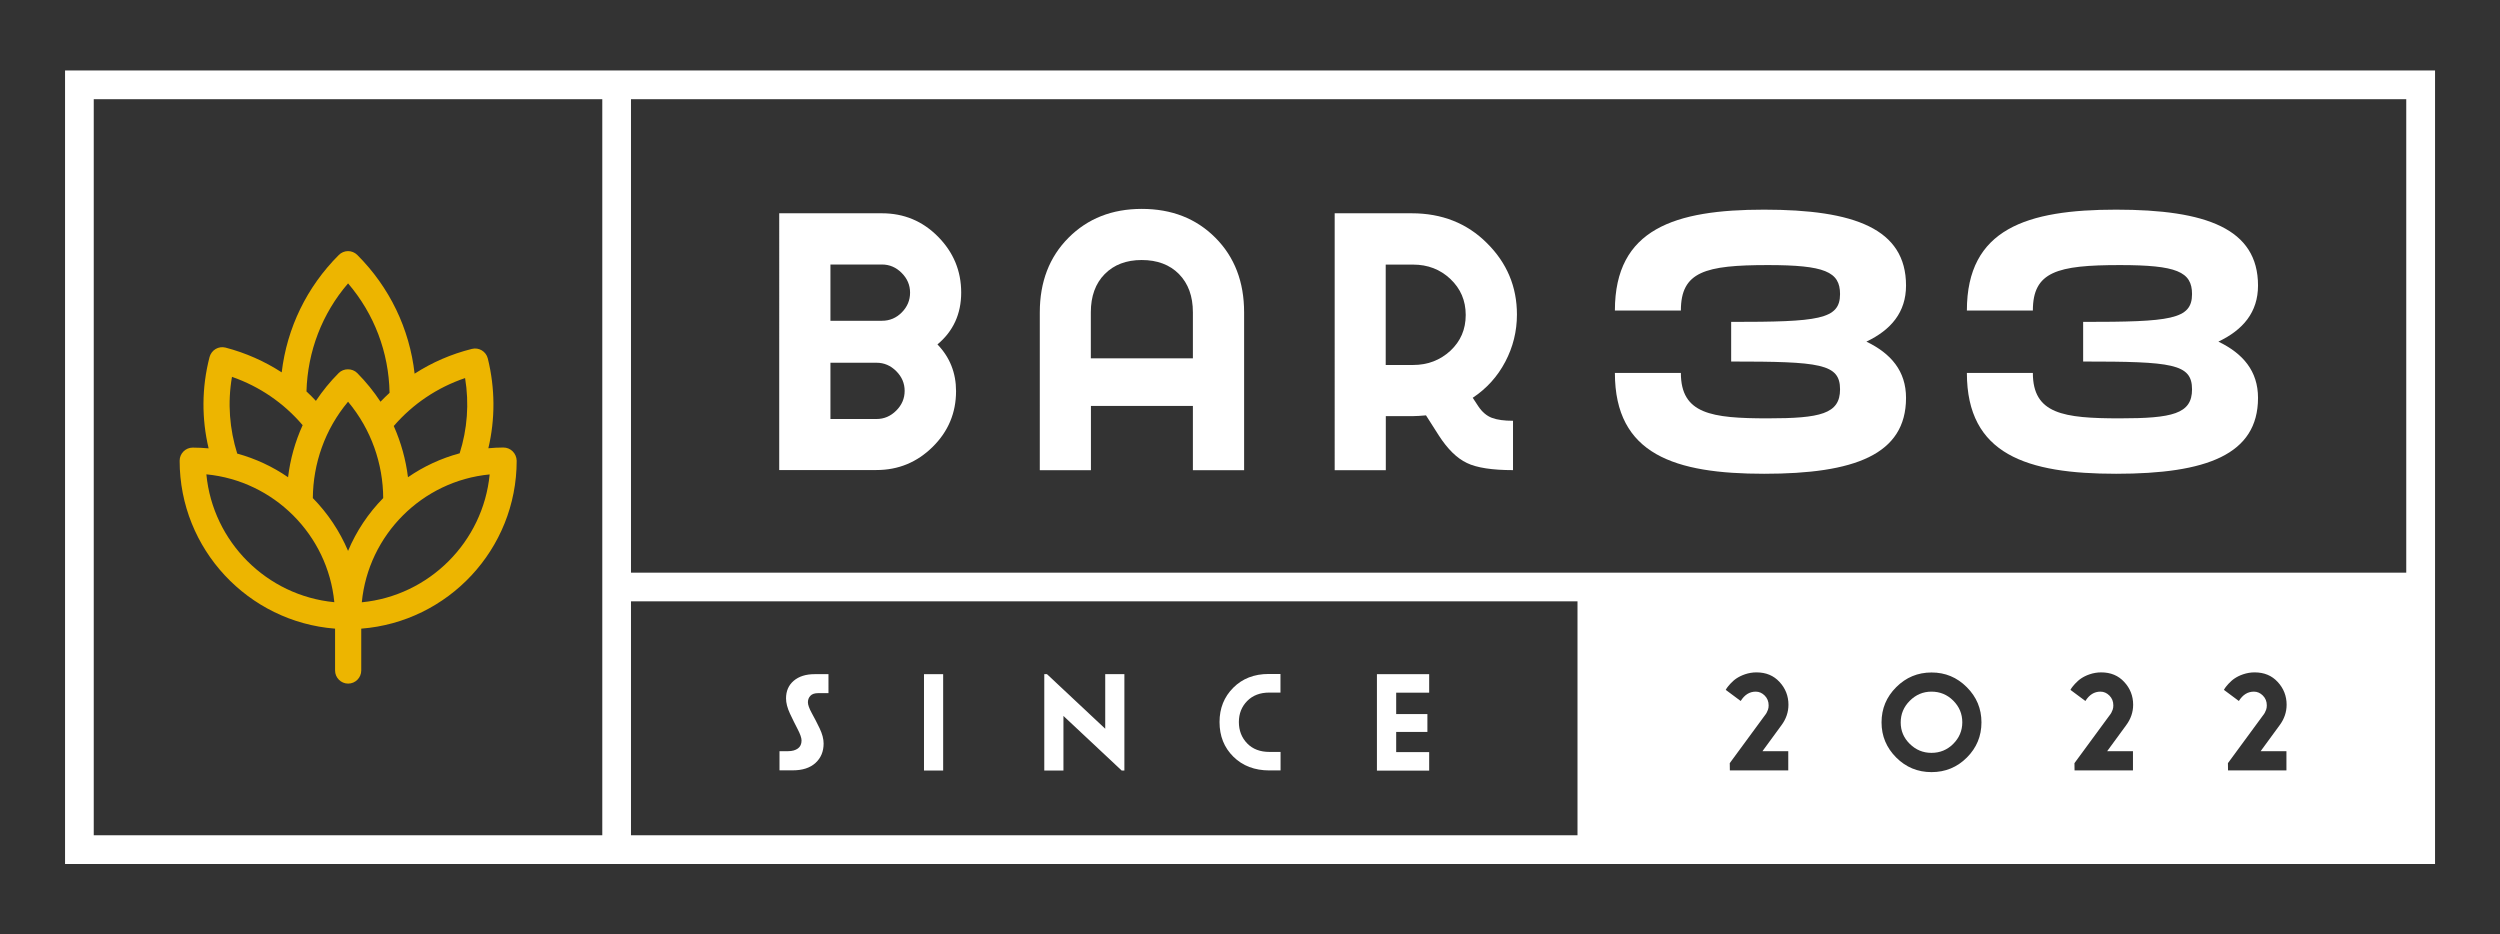 <?xml version="1.0" encoding="utf-8"?>
<!-- Generator: Adobe Illustrator 26.0.1, SVG Export Plug-In . SVG Version: 6.00 Build 0)  -->
<svg version="1.1" id="Layer_1" xmlns="http://www.w3.org/2000/svg" xmlns:xlink="http://www.w3.org/1999/xlink" x="0px" y="0px"
	 viewBox="0 0 267.48 99.98" style="enable-background:new 0 0 267.48 99.98;" xml:space="preserve">
<rect x="0" y="0" width="267.48" height="99.98" fill="#333333" stroke="none"/>
<style type="text/css">
	.st0{fill:#EDB500;}
	.st1{fill:#231F20;}
	.st2{fill:#FFFFFF;}
</style>
<g>
	<g>
		<path class="st2" d="M94.36,22.82c2.35,0,4.35,0.83,6,2.5c1.65,1.67,2.48,3.66,2.48,5.98c0,2.29-0.85,4.14-2.54,5.55
			c1.33,1.38,1.99,3.05,1.99,5c0,2.32-0.83,4.31-2.5,5.96s-3.67,2.48-6.02,2.48h-10.4V22.82H94.36z M88.85,34.32h5.51
			c0.83,0,1.54-0.3,2.13-0.9s0.88-1.3,0.88-2.11c0-0.81-0.3-1.51-0.9-2.11c-0.6-0.6-1.3-0.9-2.11-0.9h-5.51V34.32z M88.85,44.83
			h4.93c0.81,0,1.51-0.3,2.11-0.9c0.6-0.6,0.9-1.3,0.9-2.11c0-0.81-0.3-1.51-0.9-2.11c-0.6-0.6-1.3-0.9-2.11-0.9h-4.93V44.83z"/>
		<path class="st2" d="M127.63,50.31v-6.88h-10.91v6.88h-5.47V33.42c0-3.26,1.02-5.92,3.07-7.98c2.05-2.06,4.66-3.09,7.84-3.09
			c3.21,0,5.83,1.03,7.88,3.09c2.05,2.06,3.07,4.72,3.07,7.98v16.89H127.63z M116.72,38.34h10.91v-4.93c0-1.72-0.5-3.08-1.49-4.09
			c-0.99-1-2.32-1.5-3.99-1.5c-1.64,0-2.96,0.5-3.95,1.5c-0.99,1-1.49,2.37-1.49,4.09V38.34z"/>
		<path class="st2" d="M151.04,22.82c3.23,0,5.92,1.06,8.05,3.19c2.14,2.12,3.21,4.67,3.21,7.64c0,1.8-0.42,3.49-1.25,5.06
			c-0.83,1.58-1.99,2.86-3.48,3.85l0.59,0.9c0.42,0.63,0.91,1.04,1.47,1.25s1.31,0.31,2.25,0.31v5.28c-2.22,0-3.86-0.25-4.93-0.76
			c-1.07-0.51-2.07-1.49-3.01-2.95l-1.37-2.15c-0.57,0.05-1.02,0.08-1.33,0.08h-2.97v5.79h-5.47V22.82H151.04z M148.26,39.05h2.93
			c1.56,0,2.89-0.51,3.99-1.52c1.09-1.02,1.64-2.29,1.64-3.83c0-1.54-0.55-2.82-1.64-3.85c-1.09-1.03-2.42-1.54-3.99-1.54h-2.93
			V39.05z"/>
	</g>
	<g>
		<path class="st2" d="M203.93,42.57c0,6.08-5.53,8.12-15.18,8.12c-9.53,0-15.97-2.04-15.97-10.79h7.06c0,4.39,3.26,4.86,9.3,4.86
			c5.61,0,7.73-0.47,7.73-3.1c0-2.75-2.12-2.98-11.65-2.98v-4.24c9.34,0,11.65-0.24,11.65-2.98c0-2.39-1.65-3.1-7.73-3.1
			c-6.71,0-9.3,0.71-9.3,4.86h-7.06c0-8.75,6.43-10.79,15.97-10.79c9.65,0,15.18,2.04,15.18,8.12c0,2.86-1.61,4.75-4.24,6
			C202.32,37.82,203.93,39.7,203.93,42.57z"/>
		<path class="st2" d="M241.59,42.57c0,6.08-5.53,8.12-15.18,8.12c-9.53,0-15.97-2.04-15.97-10.79h7.06c0,4.39,3.26,4.86,9.3,4.86
			c5.61,0,7.73-0.47,7.73-3.1c0-2.75-2.12-2.98-11.65-2.98v-4.24c9.34,0,11.65-0.24,11.65-2.98c0-2.39-1.65-3.1-7.73-3.1
			c-6.71,0-9.3,0.71-9.3,4.86h-7.06c0-8.75,6.43-10.79,15.97-10.79c9.65,0,15.18,2.04,15.18,8.12c0,2.86-1.61,4.75-4.24,6
			C239.98,37.82,241.59,39.7,241.59,42.57z"/>
	</g>
	<g>
		<path class="st2" d="M88.63,74.16h-1.08c-0.38,0-0.66,0.09-0.84,0.28s-0.27,0.42-0.27,0.7c0,0.27,0.14,0.66,0.42,1.17
			c0.28,0.5,0.56,1.05,0.84,1.63c0.28,0.59,0.42,1.12,0.42,1.61c0,0.86-0.29,1.55-0.87,2.08c-0.58,0.53-1.39,0.79-2.43,0.79h-1.42
			v-2.05h0.92c0.44,0,0.79-0.1,1.05-0.29s0.39-0.48,0.39-0.85c0-0.28-0.14-0.68-0.41-1.2s-0.55-1.08-0.83-1.68
			c-0.28-0.6-0.42-1.15-0.42-1.63c0-0.78,0.27-1.41,0.82-1.88c0.55-0.47,1.3-0.71,2.24-0.71h1.48V74.16z"/>
		<path class="st2" d="M100.91,72.13v10.31h-2.05V72.13H100.91z"/>
		<path class="st2" d="M112.02,72.13l6.23,5.84v-5.84h2.05v10.31h-0.29l-6.23-5.84v5.84h-2.05V72.13H112.02z"/>
		<path class="st2" d="M137,74.1h-1.19c-0.99,0-1.78,0.3-2.37,0.9c-0.59,0.6-0.89,1.35-0.89,2.25c0,0.92,0.3,1.68,0.89,2.29
			c0.59,0.61,1.39,0.91,2.38,0.91h1.19v1.98h-1.19c-1.58,0-2.87-0.49-3.86-1.47s-1.48-2.21-1.48-3.71c0-1.47,0.49-2.69,1.47-3.67
			s2.24-1.47,3.78-1.47H137V74.1z"/>
		<path class="st2" d="M152.91,72.13v1.98h-3.53v2.29h3.34v1.91h-3.34v2.16h3.53v1.98h-5.59V72.13H152.91z"/>
	</g>
	<path class="st0" d="M53.86,47.88c-0.54,0-1.08,0.03-1.61,0.08c0.74-3.13,0.73-6.41-0.06-9.61c-0.19-0.75-0.95-1.21-1.7-1.02
		c-2.21,0.55-4.27,1.45-6.13,2.65c-0.54-4.8-2.67-9.24-6.13-12.7c-0.55-0.55-1.43-0.55-1.98,0c-3.43,3.43-5.55,7.82-6.11,12.56
		c-1.82-1.18-3.84-2.08-6.01-2.65c-0.36-0.09-0.74-0.04-1.06,0.15c-0.32,0.19-0.55,0.5-0.65,0.86c-0.86,3.32-0.84,6.65-0.1,9.77
		c-0.56-0.05-1.13-0.08-1.7-0.08c-0.77,0-1.4,0.63-1.4,1.4c0,9.47,7.34,17.25,16.63,17.97v4.48c0,0.77,0.63,1.4,1.4,1.4
		s1.4-0.63,1.4-1.4v-4.48c9.29-0.72,16.63-8.5,16.63-17.97C55.26,48.51,54.64,47.88,53.86,47.88z M49.76,40.45
		c0.45,2.72,0.24,5.46-0.58,8.05c-2,0.54-3.87,1.41-5.53,2.56c-0.23-1.88-0.74-3.72-1.52-5.48C44.17,43.22,46.78,41.46,49.76,40.45z
		 M37.24,30.32c2.8,3.27,4.36,7.37,4.44,11.71c-0.33,0.3-0.65,0.62-0.97,0.95c-0.71-1.08-1.54-2.11-2.49-3.07
		c-0.53-0.53-1.46-0.53-1.98,0c-0.93,0.93-1.74,1.93-2.44,2.98c-0.33-0.35-0.66-0.69-1.01-1.01C32.91,37.6,34.46,33.55,37.24,30.32z
		 M24.82,40.32c2.96,1.03,5.55,2.81,7.56,5.17c-0.81,1.78-1.33,3.66-1.56,5.57c-1.64-1.13-3.47-1.99-5.44-2.53
		C24.57,45.93,24.33,43.14,24.82,40.32z M22.08,50.75c7.22,0.7,12.99,6.46,13.69,13.68C28.54,63.74,22.77,57.97,22.08,50.75z
		 M33.47,53.29c0.03-3.67,1.28-7.34,3.77-10.31c2.49,2.98,3.74,6.64,3.76,10.31c-1.59,1.62-2.87,3.53-3.76,5.65
		C36.34,56.82,35.06,54.91,33.47,53.29z M38.71,64.44c0.7-7.22,6.46-12.99,13.68-13.68C51.69,57.97,45.93,63.74,38.71,64.44z"/>
	<g>
		<path class="st2" d="M206.65,74c-0.9,0-1.67,0.33-2.32,0.98c-0.65,0.65-0.97,1.42-0.97,2.32c0,0.89,0.32,1.65,0.97,2.29
			s1.42,0.96,2.32,0.96c0.91,0,1.69-0.32,2.33-0.96s0.97-1.41,0.97-2.31s-0.32-1.67-0.97-2.32S207.55,74,206.65,74z"/>
		<path class="st2" d="M67.51,7.54h-3.07H6.96v84.9h57.49h3.07h193.01V61.27V7.54H67.51z M64.44,61.27v28.1H10.03V10.61h54.41V61.27
			z M168.78,89.37H67.51V64.34h101.27V89.37z M191.33,80.38v2.05h-6.25l-0.01-0.78l3.68-5.01c0.13-0.17,0.22-0.29,0.26-0.37
			s0.1-0.2,0.15-0.34c0.05-0.14,0.07-0.3,0.07-0.46c0-0.42-0.14-0.77-0.42-1.05s-0.6-0.42-0.96-0.42c-0.66,0-1.19,0.33-1.61,1
			l-1.6-1.19c0.03-0.05,0.07-0.12,0.12-0.2s0.18-0.23,0.37-0.45c0.2-0.21,0.41-0.41,0.65-0.57s0.55-0.32,0.93-0.45
			c0.39-0.13,0.79-0.2,1.22-0.2c1.02,0,1.84,0.34,2.47,1.03c0.63,0.68,0.95,1.5,0.95,2.43c0,0.79-0.25,1.53-0.76,2.21l-2.02,2.76
			H191.33z M210.44,81.05c-1.04,1.04-2.3,1.56-3.78,1.56s-2.74-0.52-3.78-1.56s-1.57-2.29-1.57-3.76s0.52-2.72,1.57-3.77
			s2.31-1.57,3.78-1.57c1.47,0,2.72,0.52,3.77,1.57c1.05,1.05,1.57,2.3,1.57,3.77S211.48,80.01,210.44,81.05z M228.21,80.38v2.05
			h-6.25l-0.01-0.78l3.68-5.01c0.13-0.17,0.22-0.29,0.26-0.37s0.1-0.2,0.15-0.34c0.05-0.14,0.07-0.3,0.07-0.46
			c0-0.42-0.14-0.77-0.42-1.05s-0.6-0.42-0.96-0.42c-0.66,0-1.19,0.33-1.61,1l-1.6-1.19c0.03-0.05,0.07-0.12,0.12-0.2
			s0.18-0.23,0.37-0.45c0.2-0.21,0.41-0.41,0.65-0.57s0.54-0.32,0.93-0.45s0.79-0.2,1.22-0.2c1.02,0,1.84,0.34,2.47,1.03
			c0.63,0.68,0.95,1.5,0.95,2.43c0,0.79-0.25,1.53-0.76,2.21l-2.02,2.76H228.21z M244.63,80.38v2.05h-6.25l-0.01-0.78l3.68-5.01
			c0.13-0.17,0.22-0.29,0.26-0.37s0.1-0.2,0.15-0.34c0.05-0.14,0.07-0.3,0.07-0.46c0-0.42-0.14-0.77-0.42-1.05s-0.6-0.42-0.96-0.42
			c-0.66,0-1.19,0.33-1.61,1l-1.6-1.19c0.03-0.05,0.07-0.12,0.12-0.2s0.18-0.23,0.37-0.45c0.2-0.21,0.41-0.41,0.65-0.57
			s0.54-0.32,0.93-0.45s0.79-0.2,1.22-0.2c1.02,0,1.84,0.34,2.47,1.03c0.63,0.68,0.95,1.5,0.95,2.43c0,0.79-0.25,1.53-0.76,2.21
			l-2.02,2.76H244.63z M257.45,61.27H67.51V10.61h189.94V61.27z"/>
	</g>
</g>
</svg>
